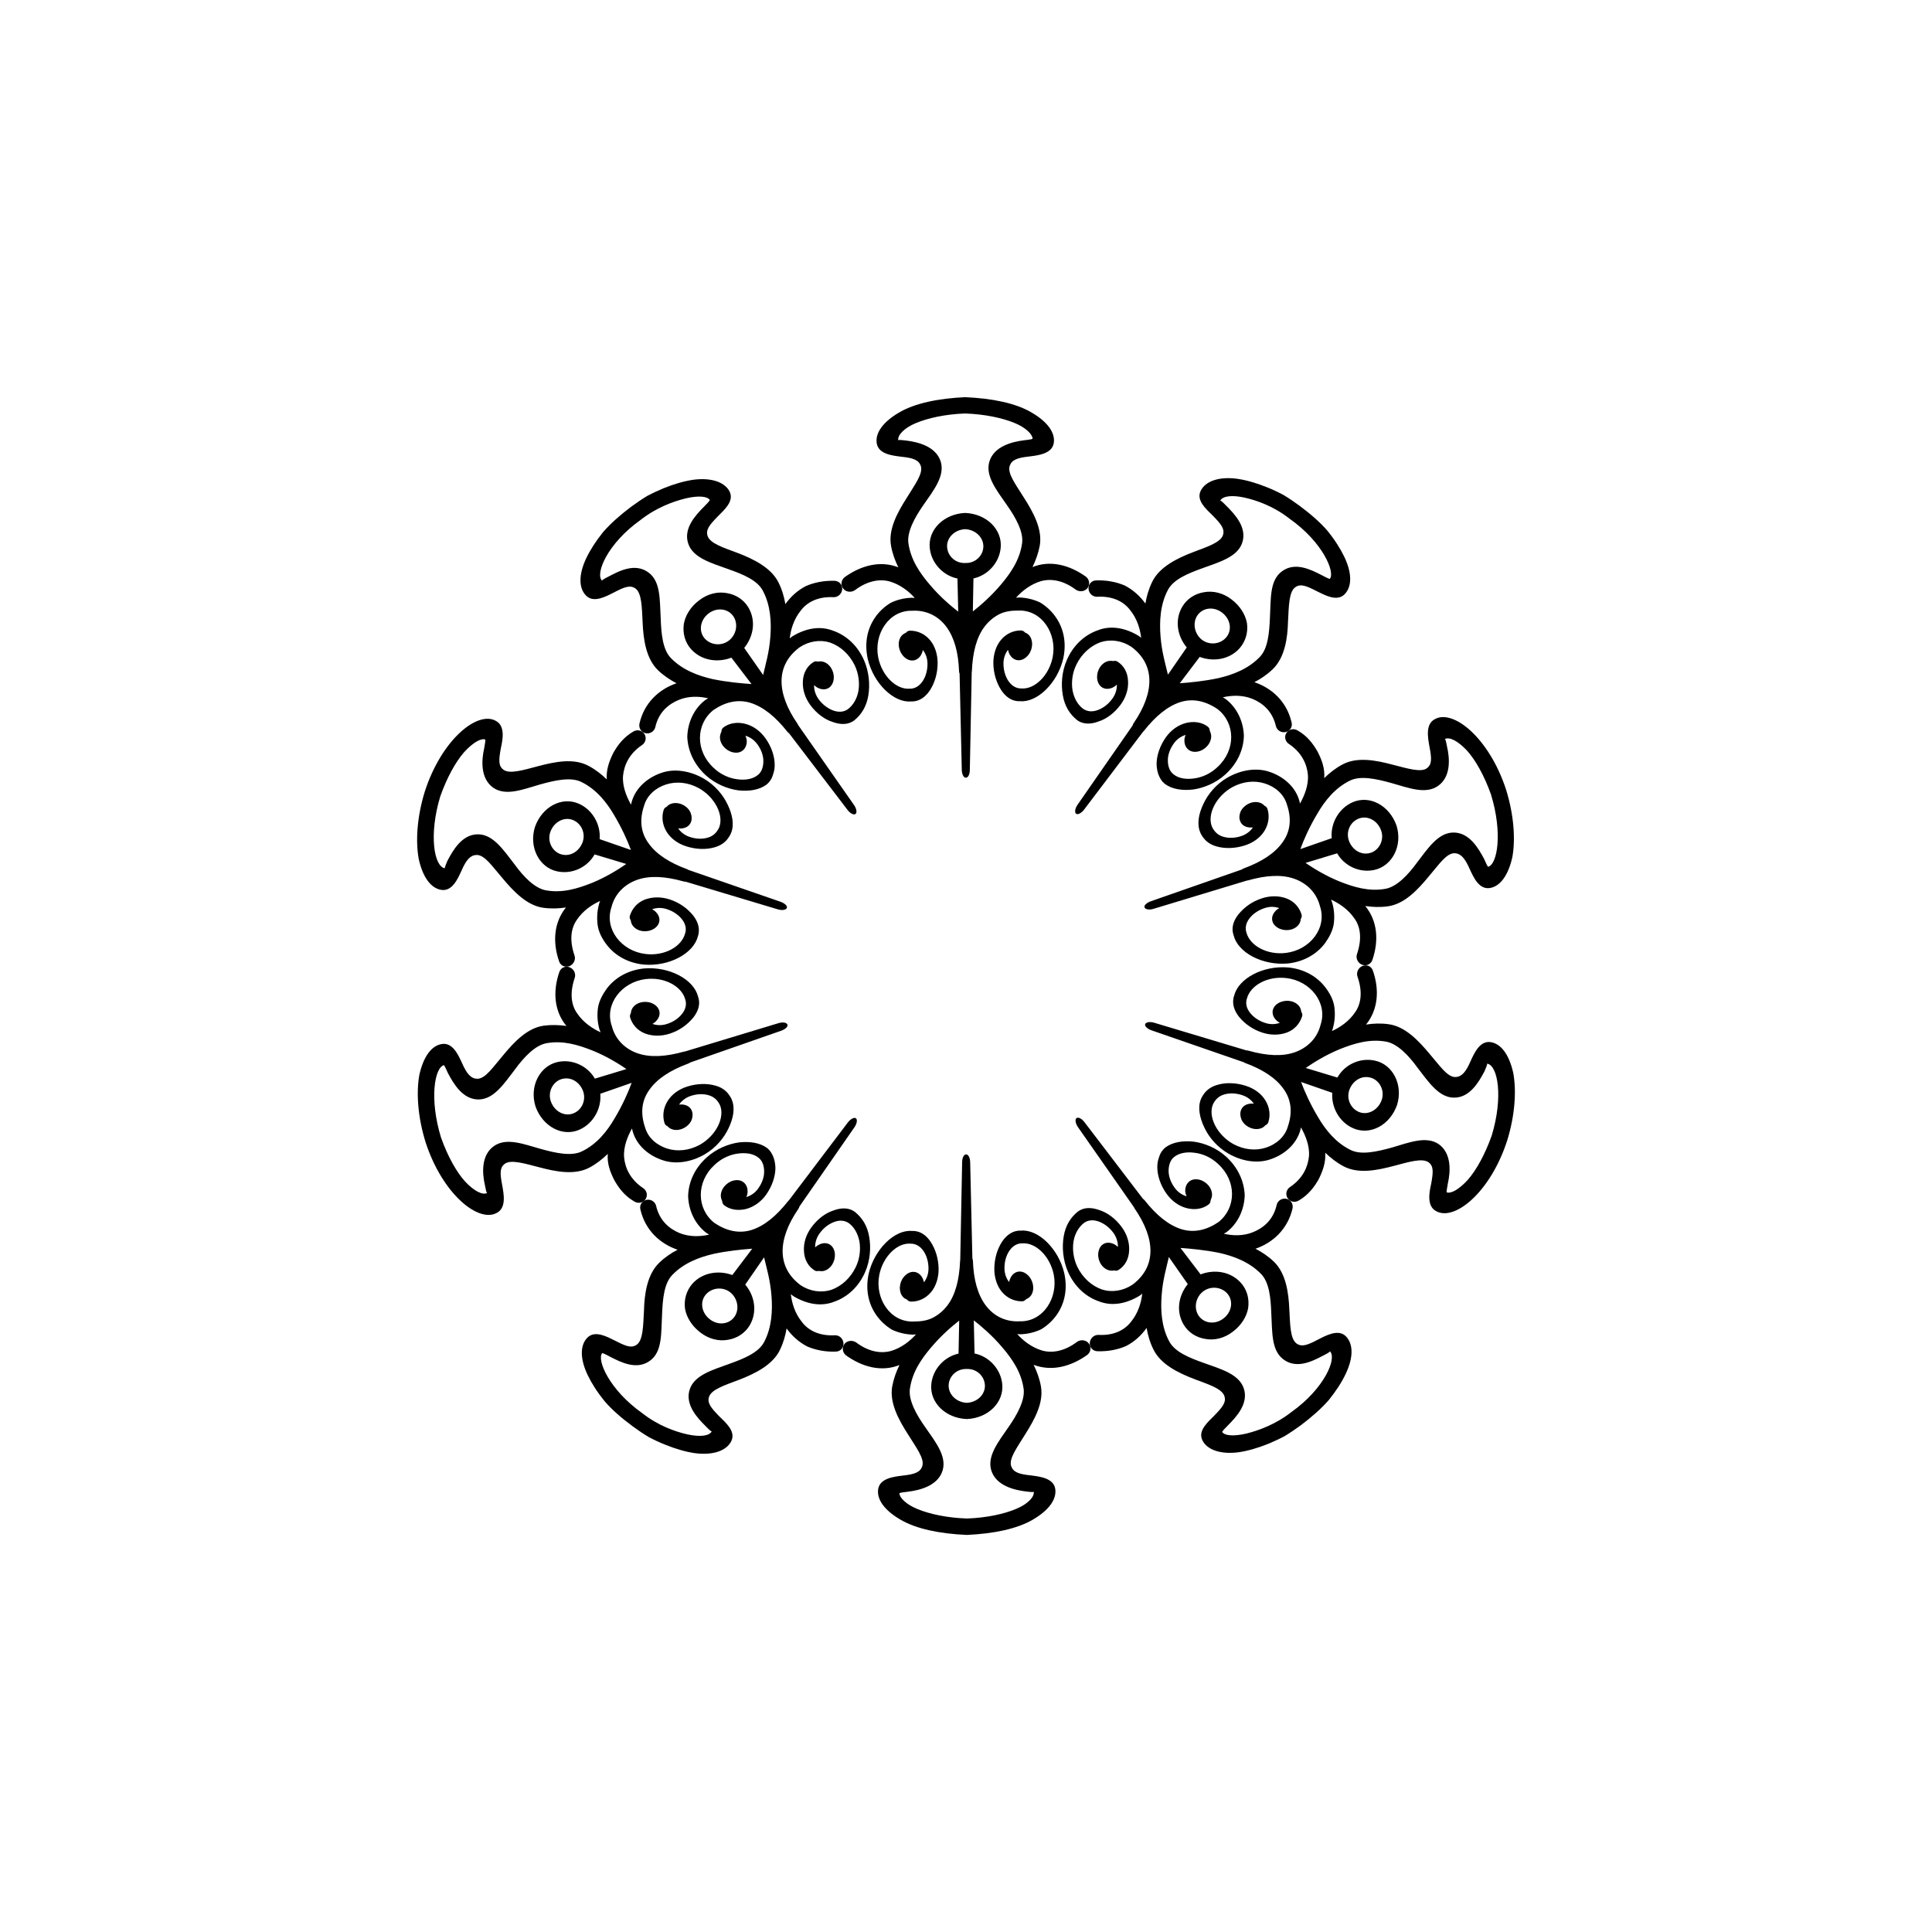 <?xml version="1.0" encoding="utf-8"?>
<!-- Generator: Adobe Illustrator 16.0.4, SVG Export Plug-In . SVG Version: 6.00 Build 0)  -->
<!DOCTYPE svg PUBLIC "-//W3C//DTD SVG 1.1//EN" "http://www.w3.org/Graphics/SVG/1.1/DTD/svg11.dtd">
<svg version="1.1" id="Layer_1" xmlns="http://www.w3.org/2000/svg" xmlns:xlink="http://www.w3.org/1999/xlink" x="0px" y="0px"
	 width="50px" height="50px" viewBox="0 0 50 50" enable-background="new 0 0 50 50" xml:space="preserve">
<g>
	<path d="M37.167,31.344c0.474,0.268,1.401-0.48,1.837-1.822c0.206-0.664,0.244-1.299,0.158-1.758
		c-0.104-0.466-0.314-0.757-0.59-0.795c-0.276-0.037-0.42,0.288-0.516,0.499c-0.121,0.279-0.229,0.401-0.389,0.406
		c-0.215,0.002-0.406-0.297-0.667-0.597c-0.295-0.354-0.642-0.717-1.067-0.771c-0.199-0.027-0.396-0.02-0.58,0.01
		c0.312-0.386,0.352-0.896,0.176-1.399c-0.039-0.111-0.158-0.163-0.271-0.117c-0.106,0.046-0.163,0.168-0.126,0.274
		c0.129,0.372,0.104,0.691-0.062,0.924c-0.157,0.234-0.391,0.392-0.6,0.486c0.008-0.024,0.02-0.048,0.025-0.074
		c0.053-0.187,0.062-0.377,0.037-0.557s-0.119-0.351-0.227-0.494c-0.221-0.292-0.559-0.48-0.963-0.521
		c-0.669-0.056-1.294,0.293-1.402,0.729c-0.01,0.028-0.018,0.058-0.021,0.086c-0.024,0.151,0.027,0.309,0.146,0.461
		c0.148,0.18,0.348,0.326,0.604,0.41c0.212,0.069,0.438,0.072,0.644-0.005c0.195-0.077,0.326-0.229,0.386-0.417
		c0.012-0.039,0.004-0.08-0.021-0.113c-0.008-0.057-0.023-0.113-0.066-0.162c-0.127-0.145-0.364-0.164-0.53-0.065
		s-0.196,0.281-0.069,0.423c0.03,0.035,0.067,0.062,0.108,0.086c-0.108,0.04-0.233,0.045-0.354,0.01
		c-0.175-0.051-0.319-0.147-0.416-0.27c-0.095-0.121-0.123-0.251-0.078-0.377c0.093-0.334,0.531-0.58,1.021-0.521
		c0.621,0.073,1.072,0.643,0.883,1.207c-0.09,0.362-0.352,0.602-0.668,0.713c-0.319,0.112-0.721,0.093-1.19-0.039
		c-0.021-0.008-0.043-0.01-0.063-0.01l-2.387-0.716c-0.11-0.032-0.208-0.016-0.231,0.034c-0.021,0.052,0.053,0.124,0.161,0.162
		l2.39,0.827c0.01,0.005,0.017,0.011,0.024,0.015c0.459,0.167,0.798,0.387,0.998,0.666c0.209,0.283,0.242,0.612,0.123,0.969
		c-0.076,0.284-0.312,0.477-0.574,0.561c-0.264,0.084-0.561,0.056-0.838-0.092c-0.425-0.235-0.662-0.707-0.532-1.026
		c0.055-0.116,0.141-0.214,0.286-0.257c0.146-0.045,0.318-0.039,0.488,0.021c0.119,0.041,0.217,0.117,0.285,0.215
		c-0.048-0.004-0.095-0.004-0.138,0.008c-0.188,0.041-0.25,0.217-0.188,0.386c0.064,0.172,0.271,0.295,0.469,0.256
		c0.064-0.013,0.12-0.045,0.154-0.09c0.037-0.015,0.066-0.042,0.079-0.081c0.06-0.188,0.03-0.393-0.079-0.568
		c-0.109-0.177-0.293-0.307-0.51-0.375c-0.258-0.082-0.521-0.087-0.736-0.021c-0.186,0.054-0.303,0.156-0.381,0.291
		c-0.016,0.023-0.027,0.05-0.039,0.076c-0.087,0.215-0.035,0.479,0.09,0.738c0.117,0.25,0.328,0.502,0.621,0.672
		c0.352,0.203,0.759,0.265,1.092,0.146c0.338-0.113,0.657-0.366,0.768-0.745c0.006-0.026,0.012-0.052,0.018-0.078
		c0.113,0.199,0.229,0.474,0.207,0.748c-0.027,0.271-0.156,0.568-0.484,0.79c-0.1,0.062-0.131,0.188-0.072,0.287
		c0.062,0.1,0.189,0.13,0.293,0.066c0.24-0.14,0.396-0.34,0.514-0.549c0.107-0.216,0.188-0.438,0.17-0.688
		c0.139,0.133,0.291,0.254,0.471,0.35c0.381,0.204,0.863,0.109,1.307-0.009c0.373-0.098,0.736-0.213,0.9-0.09
		c0.129,0.099,0.119,0.249,0.064,0.552C36.988,30.861,36.92,31.213,37.167,31.344z M36.021,29.699
		c-0.396,0.109-0.793,0.197-1.064,0.064c-0.387-0.188-0.652-0.521-0.846-0.851c-0.199-0.333-0.354-0.675-0.439-0.91l0.807,0.28
		c-0.029,0.371,0.182,0.762,0.545,0.919c0.436,0.188,0.945-0.078,1.131-0.603c0.166-0.529-0.115-1.054-0.572-1.149
		c-0.395-0.087-0.789,0.11-0.971,0.438l-0.82-0.248c0.203-0.141,0.512-0.334,0.879-0.486c0.376-0.149,0.768-0.272,1.197-0.196
		c0.295,0.051,0.586,0.356,0.816,0.674c0.289,0.374,0.549,0.767,0.935,0.776c0.424,0.01,0.659-0.419,0.8-0.682
		c0.025-0.061,0.062-0.146,0.068-0.182c0.004-0.008,0.003-0.014,0-0.016c0.277,0.044,0.422,0.859,0.119,1.861
		c-0.174,0.488-0.396,0.891-0.619,1.146c-0.23,0.251-0.438,0.366-0.549,0.323c-0.004-0.032,0.02-0.153,0.033-0.233
		c0.064-0.282,0.108-0.774-0.242-1.017C36.906,29.395,36.479,29.564,36.021,29.699z M34.922,28.204
		c0.086-0.231,0.309-0.38,0.547-0.315c0.229,0.061,0.379,0.329,0.287,0.584c-0.092,0.256-0.352,0.394-0.576,0.309
		C34.953,28.693,34.838,28.436,34.922,28.204z"/>
	<path d="M31.118,37.275c0.12,0.246,0.472,0.371,0.938,0.309c0.229-0.033,0.491-0.107,0.771-0.22c0.139-0.058,0.28-0.123,0.425-0.2
		c0.139-0.085,0.277-0.18,0.417-0.281c0.276-0.209,0.524-0.425,0.72-0.65c0.188-0.232,0.336-0.463,0.437-0.676
		c0.202-0.424,0.202-0.781,0-0.979c-0.196-0.188-0.507-0.016-0.718,0.091c-0.272,0.144-0.416,0.195-0.551,0.103
		c-0.168-0.119-0.168-0.494-0.189-0.877c-0.018-0.443-0.088-0.943-0.403-1.246c-0.146-0.14-0.31-0.246-0.473-0.332
		c0.446-0.153,0.829-0.5,0.957-1.035c0.028-0.116-0.039-0.229-0.152-0.256c-0.112-0.026-0.228,0.041-0.256,0.154
		c-0.088,0.396-0.349,0.598-0.601,0.704c-0.256,0.107-0.53,0.101-0.769,0.044c0.024-0.014,0.047-0.025,0.07-0.039
		c0.312-0.236,0.463-0.608,0.472-0.957c-0.015-0.373-0.184-0.729-0.486-1.002c-0.25-0.224-0.559-0.347-0.836-0.384
		c-0.272-0.03-0.537,0.009-0.726,0.147c-0.022,0.019-0.045,0.037-0.063,0.06c-0.053,0.058-0.088,0.127-0.11,0.208
		c-0.027,0.074-0.043,0.157-0.041,0.251c0.002,0.222,0.086,0.47,0.243,0.688c0.133,0.182,0.312,0.314,0.519,0.367
		c0.203,0.053,0.416,0.022,0.57-0.098c0.03-0.025,0.047-0.064,0.047-0.105c0.024-0.053,0.044-0.11,0.036-0.178
		c-0.021-0.193-0.202-0.352-0.391-0.365c-0.188-0.016-0.308,0.129-0.302,0.308c0.005,0.045,0.017,0.089,0.035,0.131
		c-0.114-0.034-0.219-0.104-0.296-0.205c-0.109-0.142-0.169-0.304-0.169-0.453c0.002-0.146,0.042-0.282,0.147-0.362
		c0.137-0.109,0.34-0.135,0.543-0.104c0.201,0.026,0.42,0.123,0.596,0.292c0.478,0.438,0.468,1.131,0.007,1.498
		c-0.312,0.213-0.636,0.284-0.96,0.186c-0.332-0.104-0.646-0.359-0.95-0.744c-0.015-0.019-0.03-0.032-0.048-0.045l-1.512-1.981
		c-0.069-0.092-0.164-0.14-0.207-0.104c-0.045,0.032-0.025,0.14,0.039,0.233l1.449,2.072c0.004,0.009,0.006,0.019,0.012,0.026
		c0.562,0.812,0.56,1.525-0.053,1.98c-0.242,0.161-0.531,0.205-0.791,0.122c-0.269-0.097-0.494-0.302-0.634-0.585
		c-0.104-0.221-0.131-0.458-0.098-0.66c0.034-0.199,0.129-0.366,0.271-0.477c0.104-0.076,0.239-0.088,0.387-0.034
		c0.146,0.056,0.285,0.163,0.386,0.309c0.069,0.103,0.108,0.228,0.104,0.345c-0.035-0.031-0.074-0.06-0.117-0.078
		c-0.176-0.078-0.342,0.004-0.383,0.191c-0.043,0.186,0.051,0.404,0.229,0.48c0.061,0.027,0.121,0.027,0.178,0.017
		c0.039,0.013,0.08,0.008,0.113-0.015c0.165-0.104,0.264-0.285,0.271-0.506c0.01-0.213-0.063-0.428-0.195-0.606
		c-0.16-0.217-0.369-0.37-0.576-0.435c-0.182-0.066-0.35-0.072-0.486-0.004c-0.025,0.013-0.051,0.027-0.074,0.045
		c-0.184,0.15-0.314,0.352-0.363,0.641c-0.047,0.279-0.021,0.613,0.113,0.92c0.166,0.372,0.45,0.639,0.797,0.759
		c0.354,0.14,0.73,0.054,1.061-0.149c0.021-0.016,0.041-0.033,0.062-0.049c-0.025,0.227-0.104,0.494-0.279,0.713
		c-0.17,0.229-0.455,0.375-0.854,0.354c-0.115-0.004-0.214,0.086-0.224,0.203c-0.011,0.117,0.077,0.217,0.196,0.22
		c0.269,0.009,0.521-0.038,0.74-0.134c0.215-0.109,0.396-0.273,0.534-0.469c0.032,0.185,0.084,0.371,0.175,0.554
		c0.187,0.388,0.646,0.612,1.067,0.772c0.354,0.134,0.711,0.244,0.772,0.441c0.049,0.156-0.045,0.278-0.262,0.501
		C31.266,36.798,30.994,37.023,31.118,37.275z M31.785,36.882c0.207-0.21,0.543-0.562,0.4-0.962
		c-0.129-0.359-0.584-0.488-1.033-0.648c-0.381-0.135-0.748-0.285-0.892-0.556c-0.202-0.375-0.228-0.812-0.196-1.2
		c0.027-0.396,0.129-0.729,0.186-0.984l0.49,0.701c-0.238,0.289-0.314,0.701-0.106,1.05c0.122,0.202,0.323,0.331,0.558,0.368
		c0.236,0.045,0.496-0.018,0.713-0.187c0.221-0.164,0.359-0.39,0.398-0.614c0.033-0.236-0.029-0.471-0.186-0.647
		c-0.266-0.3-0.689-0.359-1.045-0.222l-0.521-0.684c0.258,0.018,0.627,0.051,1.001,0.127c0.38,0.085,0.786,0.236,1.087,0.549
		c0.209,0.215,0.248,0.616,0.262,1.022c0.027,0.487,0,0.944,0.307,1.181c0.35,0.27,0.771,0.044,1.031-0.091
		c0.062-0.03,0.146-0.075,0.172-0.101c0.006-0.004,0.009-0.01,0.008-0.012c0.186,0.182-0.145,0.965-0.994,1.569
		c-0.406,0.319-0.845,0.479-1.171,0.56c-0.329,0.076-0.562,0.057-0.624-0.043C31.641,37.027,31.729,36.939,31.785,36.882z
		 M31.141,33.419c0.196-0.147,0.48-0.116,0.633,0.071c0.151,0.188,0.102,0.473-0.115,0.635c-0.217,0.164-0.504,0.127-0.641-0.079
		C30.889,33.85,30.943,33.568,31.141,33.419z"/>
	<path d="M28.146,35.059c0.092-0.08,0.102-0.215,0.023-0.302c-0.072-0.083-0.207-0.094-0.298-0.028
		c-0.312,0.236-0.63,0.297-0.897,0.224c-0.272-0.08-0.494-0.255-0.648-0.427c0.027,0.002,0.052,0.002,0.078,0.005
		c0.195-0.005,0.381-0.052,0.543-0.13c0.16-0.096,0.296-0.225,0.4-0.371c0.209-0.299,0.285-0.668,0.197-1.076
		c-0.15-0.643-0.678-1.146-1.121-1.105c-0.029-0.002-0.062,0-0.089,0.004c-0.151,0.021-0.286,0.116-0.396,0.275
		c-0.127,0.191-0.203,0.439-0.205,0.705c-0.002,0.221,0.065,0.447,0.199,0.605c0.135,0.157,0.32,0.242,0.52,0.24
		c0.041,0,0.074-0.021,0.102-0.053c0.053-0.023,0.103-0.057,0.137-0.111c0.098-0.164,0.043-0.398-0.103-0.524
		c-0.146-0.13-0.328-0.104-0.425,0.059c-0.021,0.039-0.039,0.084-0.049,0.129c-0.072-0.093-0.114-0.21-0.118-0.336
		c-0.005-0.181,0.042-0.35,0.129-0.476c0.087-0.125,0.202-0.192,0.335-0.188c0.344-0.026,0.715,0.332,0.811,0.81
		c0.119,0.605-0.279,1.224-0.877,1.207c-0.373,0.021-0.682-0.139-0.887-0.416c-0.203-0.272-0.311-0.659-0.328-1.148
		c0-0.021-0.007-0.044-0.014-0.062l-0.057-2.491c-0.002-0.116-0.051-0.206-0.104-0.201c-0.056-0.006-0.104,0.085-0.104,0.201
		l-0.049,2.526c0,0.01-0.004,0.02-0.004,0.028c-0.02,0.488-0.121,0.877-0.326,1.15c-0.104,0.137-0.229,0.243-0.379,0.321
		c-0.148,0.076-0.316,0.098-0.504,0.098c-0.602,0.02-1-0.598-0.883-1.203c0.094-0.479,0.465-0.839,0.807-0.812
		c0.131-0.004,0.248,0.062,0.336,0.187c0.086,0.126,0.135,0.295,0.131,0.476c-0.004,0.127-0.045,0.243-0.117,0.336
		c-0.01-0.045-0.025-0.09-0.049-0.129c-0.098-0.162-0.281-0.188-0.426-0.057c-0.146,0.127-0.196,0.359-0.1,0.523
		c0.033,0.057,0.082,0.09,0.137,0.112c0.023,0.031,0.062,0.052,0.102,0.052c0.197,0.002,0.383-0.084,0.516-0.242
		c0.135-0.158,0.201-0.387,0.199-0.605c-0.003-0.266-0.082-0.513-0.209-0.705c-0.107-0.158-0.242-0.254-0.395-0.273
		c-0.028-0.004-0.06-0.006-0.088-0.004c-0.443-0.039-0.971,0.469-1.119,1.11c-0.086,0.408-0.008,0.777,0.203,1.075
		c0.104,0.146,0.24,0.273,0.4,0.37c0.163,0.077,0.35,0.123,0.543,0.128c0.025,0,0.055-0.006,0.079-0.006
		c-0.155,0.172-0.374,0.348-0.646,0.429c-0.271,0.074-0.586,0.017-0.899-0.219c-0.093-0.065-0.224-0.054-0.298,0.028
		c-0.076,0.088-0.065,0.223,0.027,0.301c0.43,0.31,0.928,0.439,1.389,0.254c-0.084,0.17-0.15,0.353-0.188,0.552
		c-0.074,0.426,0.164,0.86,0.412,1.248c0.208,0.336,0.432,0.624,0.365,0.821c-0.055,0.156-0.2,0.207-0.504,0.24
		c-0.229,0.029-0.586,0.067-0.635,0.344c-0.047,0.273,0.168,0.561,0.58,0.799c0.41,0.24,1.021,0.363,1.713,0.393
		c0.689-0.031,1.303-0.156,1.711-0.397c0.41-0.24,0.623-0.527,0.576-0.802c-0.049-0.274-0.402-0.312-0.633-0.342
		c-0.305-0.031-0.451-0.082-0.506-0.238c-0.066-0.196,0.155-0.484,0.361-0.822c0.246-0.389,0.486-0.824,0.408-1.249
		c-0.036-0.198-0.104-0.382-0.188-0.552C27.221,35.5,27.717,35.368,28.146,35.059z M25.02,35.43
		c0.246-0.013,0.455,0.174,0.469,0.415c0.014,0.24-0.195,0.447-0.467,0.46c-0.271-0.012-0.48-0.218-0.471-0.459
		C24.562,35.604,24.773,35.418,25.02,35.43z M26.104,36.927c-0.268,0.388-0.56,0.753-0.451,1.122
		c0.121,0.403,0.603,0.514,0.892,0.549c0.063,0.008,0.159,0.02,0.195,0.014c0.007,0,0.013-0.004,0.014-0.006
		c0.019,0.129-0.147,0.316-0.456,0.444c-0.307,0.13-0.754,0.23-1.271,0.249c-0.516-0.017-0.963-0.115-1.271-0.24
		c-0.309-0.123-0.48-0.303-0.479-0.416c0.029-0.016,0.152-0.028,0.231-0.039c0.288-0.037,0.769-0.148,0.888-0.553
		c0.107-0.369-0.186-0.734-0.453-1.119c-0.229-0.322-0.435-0.695-0.395-0.988c0.059-0.43,0.293-0.771,0.547-1.07
		c0.256-0.305,0.531-0.543,0.729-0.697l-0.017,0.854c-0.363,0.079-0.668,0.396-0.705,0.794c-0.045,0.471,0.367,0.879,0.92,0.9
		c0.554-0.023,0.963-0.435,0.916-0.904c-0.039-0.399-0.35-0.719-0.717-0.793l-0.019-0.857c0.196,0.152,0.476,0.391,0.733,0.694
		c0.258,0.301,0.494,0.641,0.556,1.073C26.533,36.229,26.33,36.604,26.104,36.927z"/>
	<path d="M19.119,35.712c0.425-0.163,0.883-0.392,1.066-0.778c0.088-0.181,0.141-0.367,0.172-0.554
		c0.141,0.195,0.322,0.358,0.537,0.468c0.221,0.094,0.473,0.142,0.742,0.131c0.117-0.004,0.203-0.104,0.193-0.221
		c-0.012-0.117-0.107-0.207-0.225-0.201c-0.398,0.021-0.688-0.123-0.856-0.352c-0.177-0.219-0.255-0.485-0.281-0.712
		c0.022,0.016,0.039,0.032,0.062,0.049c0.33,0.201,0.709,0.285,1.061,0.146c0.348-0.123,0.633-0.389,0.797-0.761
		c0.135-0.307,0.157-0.64,0.107-0.921c-0.049-0.288-0.182-0.488-0.364-0.638c-0.022-0.019-0.049-0.033-0.073-0.046
		c-0.14-0.068-0.308-0.062-0.486,0.005c-0.206,0.065-0.414,0.22-0.573,0.437c-0.133,0.182-0.205,0.396-0.192,0.609
		c0.008,0.22,0.106,0.398,0.271,0.503c0.033,0.022,0.074,0.026,0.113,0.015c0.059,0.012,0.117,0.012,0.179-0.016
		c0.177-0.078,0.271-0.298,0.229-0.482c-0.043-0.188-0.209-0.269-0.387-0.189c-0.043,0.02-0.082,0.046-0.115,0.078
		c-0.004-0.118,0.033-0.242,0.104-0.346c0.1-0.146,0.234-0.252,0.383-0.31c0.146-0.056,0.279-0.045,0.389,0.032
		c0.143,0.109,0.232,0.275,0.271,0.476c0.032,0.202,0.01,0.44-0.097,0.66c-0.138,0.284-0.362,0.489-0.631,0.587
		c-0.259,0.083-0.55,0.041-0.791-0.117c-0.613-0.453-0.619-1.169-0.061-1.98c0.013-0.02,0.021-0.04,0.027-0.061l1.422-2.048
		c0.065-0.095,0.084-0.2,0.039-0.233c-0.043-0.034-0.137,0.015-0.207,0.105l-1.526,2.016c-0.007,0.008-0.015,0.013-0.021,0.021
		c-0.304,0.385-0.615,0.642-0.947,0.748c-0.324,0.099-0.648,0.028-0.961-0.183c-0.465-0.365-0.475-1.059,0-1.498
		c0.177-0.17,0.395-0.267,0.595-0.295c0.205-0.03,0.407-0.006,0.544,0.104c0.105,0.079,0.148,0.214,0.148,0.362
		c0.002,0.146-0.059,0.311-0.166,0.453c-0.076,0.101-0.18,0.17-0.295,0.205c0.019-0.041,0.031-0.086,0.033-0.131
		c0.008-0.178-0.111-0.322-0.303-0.306c-0.188,0.015-0.365,0.172-0.389,0.367c-0.008,0.065,0.011,0.125,0.035,0.177
		c0.002,0.041,0.018,0.08,0.05,0.105c0.153,0.119,0.366,0.146,0.569,0.096c0.205-0.055,0.387-0.188,0.518-0.37
		c0.154-0.22,0.238-0.468,0.24-0.688c-0.004-0.183-0.055-0.34-0.152-0.459c-0.021-0.021-0.041-0.041-0.062-0.06
		c-0.188-0.139-0.453-0.176-0.727-0.146c-0.277,0.039-0.587,0.162-0.837,0.389c-0.304,0.271-0.472,0.63-0.481,1.001
		c0.01,0.349,0.164,0.722,0.477,0.956c0.023,0.014,0.045,0.025,0.068,0.04c-0.234,0.056-0.513,0.063-0.77-0.041
		c-0.252-0.106-0.512-0.308-0.604-0.704c-0.027-0.111-0.143-0.18-0.256-0.152c-0.113,0.026-0.182,0.141-0.148,0.256
		c0.127,0.535,0.511,0.881,0.961,1.033c-0.166,0.086-0.326,0.193-0.473,0.334c-0.315,0.303-0.387,0.803-0.398,1.247
		c-0.021,0.382-0.021,0.759-0.188,0.877c-0.136,0.095-0.276,0.041-0.552-0.101c-0.211-0.104-0.521-0.277-0.718-0.088
		c-0.202,0.197-0.2,0.556,0.003,0.978c0.103,0.214,0.248,0.442,0.438,0.675c0.195,0.227,0.445,0.44,0.724,0.647
		c0.14,0.103,0.278,0.196,0.418,0.28c0.144,0.076,0.287,0.142,0.426,0.197c0.278,0.112,0.541,0.187,0.771,0.219
		c0.469,0.061,0.818-0.065,0.938-0.312c0.124-0.254-0.147-0.479-0.313-0.644c-0.217-0.221-0.312-0.344-0.264-0.5
		C18.41,35.957,18.766,35.846,19.119,35.712z M18.258,36.905c0.047,0.048,0.114,0.116,0.145,0.134
		c0.01,0.005,0.014,0.006,0.017,0.005c-0.063,0.118-0.295,0.149-0.624,0.079c-0.326-0.072-0.768-0.23-1.174-0.55
		c-0.854-0.603-1.184-1.384-1.037-1.556c0.035,0.006,0.145,0.062,0.215,0.101c0.264,0.134,0.688,0.356,1.034,0.088
		c0.308-0.237,0.274-0.695,0.3-1.183c0.016-0.406,0.053-0.809,0.262-1.024c0.297-0.312,0.699-0.463,1.076-0.55
		c0.371-0.079,0.738-0.113,0.996-0.133l-0.516,0.682c-0.354-0.131-0.775-0.068-1.037,0.229c-0.154,0.18-0.219,0.412-0.186,0.648
		c0.041,0.225,0.184,0.451,0.402,0.614c0.217,0.167,0.477,0.229,0.713,0.184c0.234-0.039,0.434-0.169,0.557-0.371
		c0.207-0.352,0.129-0.768-0.114-1.057l0.487-0.705c0.061,0.257,0.16,0.588,0.191,0.985c0.032,0.391,0.01,0.83-0.191,1.209
		c-0.143,0.27-0.51,0.423-0.889,0.559c-0.447,0.162-0.904,0.292-1.031,0.652C17.713,36.345,18.05,36.697,18.258,36.905z
		 M19.016,34.066c-0.136,0.207-0.423,0.246-0.639,0.082c-0.218-0.162-0.271-0.446-0.119-0.635c0.152-0.188,0.436-0.221,0.633-0.074
		C19.087,33.59,19.143,33.87,19.016,34.066z"/>
	<path d="M13.955,30.209c0.441,0.117,0.926,0.211,1.307,0.004c0.178-0.096,0.33-0.218,0.467-0.35
		c-0.02,0.25,0.062,0.471,0.172,0.685c0.119,0.209,0.273,0.409,0.516,0.547c0.104,0.064,0.232,0.032,0.293-0.065
		c0.061-0.1,0.025-0.229-0.074-0.287c-0.326-0.221-0.459-0.518-0.484-0.789c-0.023-0.275,0.092-0.548,0.203-0.748
		c0.008,0.025,0.014,0.051,0.02,0.078c0.109,0.377,0.432,0.629,0.768,0.74c0.334,0.117,0.742,0.055,1.094-0.149
		c0.291-0.17,0.5-0.424,0.617-0.675c0.125-0.258,0.174-0.523,0.086-0.736c-0.011-0.027-0.021-0.054-0.039-0.078
		c-0.078-0.133-0.195-0.236-0.381-0.289c-0.216-0.062-0.479-0.059-0.738,0.024c-0.215,0.069-0.396,0.198-0.506,0.376
		s-0.137,0.383-0.078,0.57c0.014,0.039,0.041,0.066,0.078,0.08c0.035,0.045,0.093,0.076,0.156,0.09
		c0.195,0.037,0.4-0.086,0.469-0.258c0.062-0.17-0.002-0.346-0.188-0.386c-0.045-0.011-0.092-0.012-0.138-0.007
		c0.065-0.097,0.165-0.174,0.282-0.217c0.17-0.061,0.347-0.067,0.488-0.023c0.146,0.043,0.232,0.139,0.289,0.258
		c0.131,0.317-0.105,0.791-0.529,1.026c-0.274,0.147-0.574,0.179-0.838,0.095s-0.498-0.273-0.576-0.558
		c-0.119-0.354-0.09-0.685,0.119-0.969c0.199-0.281,0.537-0.5,0.996-0.671c0.021-0.008,0.041-0.019,0.057-0.03l2.354-0.822
		c0.109-0.039,0.185-0.11,0.161-0.161c-0.023-0.052-0.121-0.068-0.23-0.035l-2.42,0.733c-0.011,0.001-0.02,0.001-0.027,0.004
		c-0.479,0.134-0.877,0.155-1.199,0.044c-0.316-0.109-0.578-0.349-0.67-0.711c-0.193-0.564,0.257-1.134,0.877-1.21
		c0.488-0.061,0.93,0.187,1.023,0.519c0.043,0.125,0.016,0.257-0.078,0.377c-0.094,0.123-0.241,0.221-0.414,0.271
		c-0.122,0.036-0.246,0.032-0.355-0.008c0.04-0.021,0.078-0.051,0.107-0.086c0.127-0.143,0.096-0.325-0.071-0.424
		c-0.165-0.098-0.403-0.076-0.528,0.068c-0.043,0.049-0.062,0.105-0.066,0.163c-0.021,0.033-0.031,0.073-0.02,0.112
		c0.057,0.188,0.19,0.339,0.387,0.416c0.203,0.076,0.432,0.072,0.644,0.002c0.257-0.085,0.453-0.232,0.603-0.413
		c0.119-0.151,0.172-0.31,0.146-0.461c-0.005-0.028-0.013-0.058-0.022-0.085c-0.108-0.437-0.734-0.783-1.403-0.726
		c-0.404,0.044-0.742,0.232-0.962,0.525c-0.104,0.145-0.197,0.314-0.225,0.495c-0.025,0.181-0.015,0.37,0.039,0.558
		c0.01,0.026,0.021,0.049,0.029,0.074c-0.21-0.096-0.443-0.251-0.602-0.484c-0.17-0.232-0.194-0.553-0.068-0.923
		c0.037-0.108-0.02-0.229-0.127-0.274c-0.11-0.046-0.229,0.006-0.27,0.118c-0.175,0.506-0.134,1.016,0.182,1.398
		c-0.188-0.025-0.381-0.033-0.582-0.007c-0.428,0.058-0.771,0.421-1.063,0.776c-0.258,0.3-0.45,0.6-0.665,0.599
		c-0.158-0.004-0.268-0.127-0.39-0.405c-0.097-0.211-0.24-0.535-0.517-0.496c-0.275,0.039-0.483,0.33-0.588,0.797
		c-0.084,0.459-0.043,1.095,0.164,1.756c0.44,1.34,1.37,2.086,1.844,1.816c0.246-0.132,0.177-0.482,0.136-0.713
		c-0.058-0.302-0.066-0.453,0.063-0.552C13.218,29.999,13.58,30.113,13.955,30.209z M12.789,29.656
		c-0.352,0.242-0.305,0.734-0.239,1.017c0.013,0.065,0.03,0.158,0.046,0.191c0.004,0.007,0.008,0.011,0.01,0.011
		c-0.121,0.059-0.334-0.049-0.567-0.295c-0.226-0.249-0.45-0.65-0.625-1.139c-0.308-1-0.166-1.817,0.076-1.875
		c0.022,0.024,0.071,0.137,0.104,0.209c0.141,0.262,0.379,0.689,0.803,0.679c0.387-0.011,0.645-0.404,0.932-0.779
		c0.23-0.317,0.521-0.624,0.814-0.677c0.428-0.077,0.815,0.042,1.189,0.189c0.367,0.149,0.676,0.34,0.881,0.48l-0.818,0.248
		c-0.184-0.322-0.576-0.516-0.965-0.43c-0.457,0.101-0.738,0.625-0.57,1.154c0.188,0.521,0.701,0.789,1.134,0.598
		c0.366-0.16,0.577-0.557,0.541-0.93l0.812-0.283c-0.084,0.233-0.236,0.578-0.438,0.914c-0.192,0.332-0.457,0.67-0.848,0.859
		c-0.271,0.133-0.67,0.047-1.064-0.062C13.539,29.605,13.109,29.438,12.789,29.656z M14.834,28.816
		c-0.225,0.086-0.484-0.051-0.576-0.306c-0.094-0.255,0.057-0.524,0.284-0.586c0.237-0.065,0.462,0.083,0.548,0.313
		C15.174,28.471,15.061,28.729,14.834,28.816z"/>
	<path d="M12.832,18.656c-0.473-0.268-1.4,0.481-1.836,1.822c-0.206,0.664-0.244,1.299-0.158,1.758
		c0.104,0.466,0.314,0.757,0.59,0.795c0.276,0.038,0.42-0.288,0.516-0.499c0.121-0.279,0.229-0.401,0.389-0.406
		c0.215-0.002,0.406,0.297,0.667,0.596c0.295,0.354,0.642,0.717,1.067,0.772c0.199,0.027,0.396,0.019,0.58-0.009
		c-0.312,0.385-0.352,0.895-0.176,1.399c0.039,0.111,0.158,0.162,0.271,0.117c0.106-0.046,0.163-0.168,0.126-0.274
		c-0.128-0.371-0.104-0.691,0.062-0.924c0.157-0.235,0.391-0.392,0.601-0.487c-0.009,0.025-0.021,0.048-0.026,0.074
		c-0.053,0.187-0.062,0.378-0.037,0.557c0.025,0.18,0.119,0.351,0.227,0.495c0.221,0.291,0.559,0.479,0.963,0.521
		c0.669,0.056,1.294-0.294,1.402-0.729c0.01-0.028,0.018-0.057,0.021-0.086c0.024-0.151-0.026-0.308-0.146-0.46
		c-0.148-0.181-0.348-0.327-0.604-0.411c-0.212-0.069-0.438-0.072-0.644,0.004c-0.195,0.078-0.326,0.229-0.386,0.418
		c-0.012,0.039-0.004,0.08,0.021,0.112c0.008,0.058,0.023,0.115,0.068,0.163c0.125,0.145,0.362,0.165,0.528,0.066
		s0.197-0.281,0.069-0.423c-0.03-0.035-0.067-0.063-0.108-0.087c0.108-0.039,0.233-0.044,0.354-0.009
		c0.175,0.051,0.32,0.148,0.416,0.27c0.095,0.121,0.123,0.251,0.078,0.377c-0.093,0.333-0.531,0.58-1.021,0.521
		c-0.621-0.073-1.072-0.643-0.883-1.207c0.09-0.362,0.352-0.601,0.668-0.713c0.319-0.112,0.721-0.092,1.19,0.04
		c0.021,0.006,0.043,0.009,0.063,0.009l2.387,0.716c0.11,0.033,0.208,0.016,0.232-0.035c0.021-0.051-0.054-0.123-0.162-0.161
		l-2.39-0.827c-0.01-0.005-0.017-0.011-0.024-0.015c-0.459-0.167-0.798-0.386-0.998-0.666c-0.21-0.283-0.242-0.612-0.123-0.969
		c0.076-0.285,0.312-0.477,0.574-0.56c0.264-0.084,0.562-0.056,0.838,0.092c0.425,0.235,0.662,0.707,0.532,1.026
		c-0.057,0.116-0.141,0.214-0.286,0.257c-0.146,0.045-0.318,0.039-0.488-0.021c-0.119-0.042-0.217-0.118-0.284-0.216
		c0.047,0.005,0.094,0.004,0.137-0.007c0.188-0.041,0.25-0.217,0.188-0.386c-0.064-0.172-0.271-0.295-0.469-0.256
		c-0.062,0.013-0.12,0.045-0.154,0.09c-0.037,0.014-0.066,0.042-0.079,0.081c-0.06,0.188-0.03,0.393,0.079,0.569
		c0.111,0.176,0.293,0.306,0.51,0.374c0.258,0.082,0.521,0.087,0.736,0.022c0.186-0.054,0.305-0.157,0.38-0.291
		c0.017-0.024,0.028-0.05,0.04-0.077c0.087-0.214,0.035-0.479-0.09-0.737c-0.117-0.25-0.328-0.503-0.621-0.673
		c-0.354-0.202-0.759-0.264-1.092-0.146c-0.336,0.113-0.657,0.366-0.768,0.745c-0.006,0.027-0.012,0.052-0.018,0.078
		c-0.113-0.199-0.229-0.473-0.207-0.748c0.027-0.271,0.156-0.568,0.484-0.79c0.1-0.062,0.131-0.188,0.072-0.287
		c-0.062-0.1-0.19-0.13-0.293-0.066c-0.24,0.139-0.396,0.34-0.514,0.549c-0.107,0.215-0.188,0.437-0.17,0.687
		c-0.139-0.133-0.291-0.254-0.471-0.349c-0.381-0.206-0.863-0.11-1.307,0.008c-0.373,0.097-0.736,0.213-0.898,0.09
		c-0.131-0.099-0.121-0.249-0.066-0.552C13.012,19.138,13.08,18.787,12.832,18.656z M13.979,20.301
		c0.396-0.11,0.793-0.197,1.064-0.065c0.387,0.188,0.652,0.521,0.846,0.851c0.199,0.333,0.354,0.675,0.439,0.91l-0.809-0.28
		c0.031-0.371-0.18-0.762-0.543-0.919c-0.436-0.189-0.945,0.078-1.131,0.602c-0.166,0.529,0.115,1.054,0.572,1.15
		c0.395,0.087,0.789-0.111,0.971-0.438l0.82,0.247c-0.203,0.141-0.512,0.334-0.879,0.487c-0.376,0.149-0.768,0.272-1.197,0.196
		c-0.295-0.051-0.586-0.357-0.816-0.674c-0.289-0.374-0.549-0.767-0.935-0.776c-0.424-0.01-0.659,0.419-0.8,0.681
		c-0.025,0.061-0.062,0.146-0.068,0.182c-0.004,0.008-0.004,0.013,0,0.016c-0.277-0.044-0.422-0.86-0.119-1.861
		c0.174-0.489,0.396-0.891,0.619-1.146c0.23-0.251,0.438-0.366,0.547-0.324c0.006,0.033-0.018,0.154-0.031,0.234
		c-0.064,0.282-0.108,0.774,0.242,1.016C13.094,20.605,13.521,20.435,13.979,20.301z M15.078,21.796
		c-0.086,0.231-0.309,0.38-0.547,0.316c-0.229-0.061-0.379-0.33-0.287-0.585c0.092-0.256,0.352-0.393,0.576-0.308
		C15.047,21.306,15.161,21.564,15.078,21.796z"/>
	<path d="M18.883,12.724c-0.121-0.245-0.473-0.37-0.939-0.308c-0.229,0.033-0.491,0.107-0.771,0.22
		c-0.139,0.058-0.28,0.123-0.425,0.2c-0.139,0.084-0.277,0.179-0.417,0.281c-0.276,0.209-0.524,0.425-0.72,0.65
		c-0.188,0.233-0.336,0.464-0.437,0.676c-0.202,0.423-0.202,0.781,0,0.978c0.196,0.189,0.509,0.015,0.718-0.09
		c0.272-0.143,0.416-0.195,0.551-0.103c0.168,0.118,0.168,0.495,0.188,0.877c0.019,0.444,0.088,0.944,0.404,1.246
		c0.146,0.139,0.31,0.245,0.473,0.332c-0.448,0.153-0.832,0.5-0.957,1.036c-0.028,0.116,0.039,0.229,0.152,0.256
		c0.112,0.026,0.228-0.042,0.256-0.154c0.088-0.396,0.349-0.599,0.601-0.705c0.256-0.107,0.53-0.1,0.769-0.044
		c-0.024,0.014-0.047,0.026-0.07,0.04c-0.312,0.234-0.463,0.608-0.472,0.957c0.015,0.372,0.184,0.728,0.486,1.001
		c0.25,0.224,0.559,0.347,0.836,0.384c0.272,0.03,0.537-0.008,0.726-0.147c0.022-0.019,0.045-0.038,0.063-0.06
		c0.053-0.058,0.088-0.127,0.11-0.208c0.027-0.074,0.043-0.158,0.041-0.251c-0.002-0.222-0.086-0.47-0.243-0.688
		c-0.133-0.182-0.312-0.315-0.519-0.368c-0.203-0.052-0.416-0.023-0.57,0.098c-0.03,0.025-0.047,0.064-0.047,0.105
		c-0.024,0.053-0.044,0.111-0.036,0.177c0.021,0.195,0.202,0.353,0.391,0.366c0.188,0.016,0.308-0.129,0.302-0.308
		c-0.005-0.044-0.017-0.088-0.035-0.13c0.114,0.034,0.219,0.105,0.296,0.205c0.109,0.142,0.169,0.304,0.168,0.453
		c-0.001,0.146-0.041,0.282-0.146,0.361c-0.137,0.111-0.34,0.137-0.543,0.106c-0.201-0.027-0.42-0.123-0.597-0.292
		c-0.477-0.438-0.467-1.132-0.006-1.498c0.312-0.213,0.636-0.284,0.959-0.186c0.333,0.105,0.647,0.36,0.951,0.744
		c0.015,0.019,0.03,0.033,0.048,0.045l1.512,1.982c0.069,0.092,0.164,0.14,0.207,0.105c0.045-0.035,0.025-0.14-0.041-0.234
		l-1.447-2.072c-0.004-0.009-0.006-0.019-0.012-0.027c-0.562-0.811-0.56-1.525,0.053-1.98c0.242-0.161,0.531-0.205,0.791-0.122
		c0.269,0.096,0.494,0.301,0.634,0.585c0.104,0.22,0.131,0.458,0.098,0.66c-0.034,0.199-0.129,0.366-0.271,0.477
		c-0.104,0.076-0.239,0.088-0.387,0.034c-0.146-0.056-0.285-0.163-0.386-0.309c-0.069-0.103-0.108-0.227-0.104-0.345
		c0.035,0.032,0.074,0.06,0.117,0.078c0.176,0.078,0.34-0.004,0.383-0.191c0.043-0.185-0.051-0.404-0.229-0.481
		c-0.061-0.026-0.121-0.026-0.178-0.016c-0.039-0.012-0.08-0.008-0.113,0.015c-0.165,0.104-0.264,0.285-0.271,0.505
		c-0.01,0.214,0.063,0.428,0.195,0.607c0.16,0.217,0.369,0.37,0.576,0.435c0.182,0.066,0.35,0.072,0.486,0.004
		c0.025-0.013,0.051-0.028,0.074-0.045c0.184-0.151,0.314-0.352,0.363-0.641c0.047-0.28,0.021-0.614-0.113-0.921
		c-0.166-0.371-0.45-0.637-0.797-0.758c-0.354-0.139-0.73-0.054-1.061,0.149c-0.021,0.016-0.041,0.033-0.062,0.049
		c0.024-0.226,0.104-0.493,0.279-0.712c0.17-0.229,0.455-0.375,0.854-0.354c0.115,0.004,0.214-0.086,0.224-0.203
		c0.011-0.117-0.077-0.217-0.196-0.221c-0.269-0.008-0.521,0.04-0.74,0.135c-0.215,0.109-0.396,0.273-0.534,0.469
		c-0.032-0.185-0.084-0.372-0.175-0.554c-0.187-0.387-0.646-0.613-1.067-0.773c-0.354-0.133-0.711-0.243-0.772-0.441
		c-0.049-0.156,0.045-0.278,0.263-0.501C18.734,13.202,19.006,12.977,18.883,12.724z M18.215,13.118
		c-0.207,0.21-0.543,0.562-0.4,0.961c0.129,0.361,0.586,0.489,1.033,0.65c0.381,0.134,0.748,0.285,0.892,0.555
		c0.202,0.375,0.228,0.812,0.196,1.201c-0.027,0.396-0.129,0.728-0.186,0.984l-0.49-0.701c0.238-0.289,0.314-0.702,0.106-1.051
		c-0.122-0.201-0.323-0.33-0.558-0.368c-0.236-0.044-0.496,0.018-0.713,0.187c-0.221,0.163-0.359,0.39-0.398,0.615
		c-0.033,0.235,0.029,0.47,0.186,0.647c0.266,0.299,0.689,0.359,1.045,0.222l0.521,0.683c-0.258-0.017-0.627-0.05-1.001-0.127
		c-0.38-0.085-0.786-0.236-1.087-0.547c-0.209-0.217-0.248-0.618-0.262-1.024c-0.027-0.487,0-0.946-0.307-1.182
		c-0.35-0.269-0.771-0.044-1.031,0.092c-0.062,0.03-0.146,0.075-0.172,0.1c-0.006,0.005-0.009,0.01-0.008,0.013
		c-0.186-0.182,0.145-0.966,0.994-1.57c0.406-0.32,0.845-0.48,1.171-0.56c0.329-0.077,0.562-0.056,0.625,0.043
		C18.359,12.973,18.271,13.061,18.215,13.118z M18.859,16.581c-0.196,0.148-0.48,0.116-0.633-0.071
		c-0.151-0.188-0.102-0.473,0.115-0.636s0.504-0.126,0.641,0.08C19.111,16.151,19.057,16.432,18.859,16.581z"/>
	<path d="M21.854,14.941c-0.092,0.08-0.102,0.215-0.023,0.302c0.072,0.083,0.207,0.094,0.298,0.028
		c0.312-0.236,0.63-0.296,0.897-0.223c0.272,0.08,0.494,0.255,0.648,0.427c-0.027-0.002-0.052-0.003-0.078-0.005
		c-0.195,0.005-0.381,0.052-0.543,0.13c-0.16,0.096-0.297,0.224-0.4,0.371c-0.209,0.299-0.285,0.668-0.197,1.076
		c0.148,0.642,0.678,1.147,1.121,1.106c0.029,0.001,0.062,0,0.088-0.004c0.152-0.021,0.287-0.117,0.396-0.276
		c0.127-0.192,0.203-0.44,0.205-0.705c0.002-0.221-0.065-0.447-0.199-0.605c-0.135-0.158-0.32-0.243-0.52-0.241
		c-0.041,0-0.074,0.021-0.102,0.053c-0.053,0.023-0.104,0.057-0.137,0.112c-0.098,0.164-0.043,0.398,0.102,0.524
		c0.146,0.13,0.328,0.104,0.426-0.059c0.021-0.039,0.039-0.084,0.049-0.129c0.072,0.093,0.114,0.21,0.118,0.336
		c0.005,0.181-0.043,0.35-0.129,0.476c-0.087,0.125-0.202,0.192-0.335,0.188c-0.344,0.027-0.715-0.332-0.811-0.81
		c-0.119-0.605,0.279-1.223,0.877-1.207c0.373-0.021,0.682,0.14,0.887,0.416c0.203,0.273,0.311,0.66,0.328,1.149
		c0,0.022,0.007,0.044,0.014,0.063l0.057,2.491c0.002,0.116,0.051,0.206,0.104,0.201c0.056,0.006,0.104-0.085,0.104-0.201
		l0.049-2.527c0-0.01,0.004-0.019,0.004-0.028c0.02-0.488,0.121-0.877,0.326-1.15c0.104-0.137,0.229-0.244,0.379-0.322
		c0.148-0.076,0.316-0.098,0.504-0.097c0.602-0.02,1,0.598,0.883,1.203c-0.094,0.479-0.465,0.839-0.807,0.813
		c-0.131,0.004-0.248-0.062-0.336-0.187c-0.086-0.126-0.135-0.295-0.131-0.476c0.004-0.126,0.045-0.243,0.117-0.336
		c0.01,0.045,0.025,0.09,0.049,0.129c0.098,0.162,0.281,0.188,0.426,0.057c0.146-0.127,0.196-0.36,0.1-0.524
		c-0.033-0.056-0.082-0.089-0.137-0.112c-0.023-0.031-0.062-0.052-0.102-0.052c-0.197-0.001-0.383,0.084-0.516,0.243
		c-0.135,0.158-0.201,0.386-0.199,0.605c0.003,0.265,0.082,0.513,0.209,0.705c0.107,0.158,0.242,0.254,0.395,0.274
		c0.028,0.004,0.06,0.005,0.088,0.004c0.443,0.039,0.971-0.469,1.119-1.112c0.086-0.407,0.008-0.776-0.203-1.074
		c-0.104-0.147-0.24-0.274-0.4-0.37c-0.163-0.077-0.35-0.123-0.543-0.128c-0.025,0-0.055,0.006-0.079,0.006
		c0.155-0.172,0.374-0.348,0.646-0.429c0.271-0.074,0.586-0.016,0.899,0.219c0.093,0.065,0.224,0.054,0.298-0.029
		c0.076-0.087,0.065-0.222-0.027-0.301c-0.43-0.309-0.928-0.439-1.389-0.253c0.082-0.17,0.15-0.353,0.188-0.552
		c0.074-0.426-0.164-0.861-0.412-1.248c-0.208-0.336-0.432-0.624-0.365-0.821c0.055-0.157,0.2-0.208,0.504-0.241
		c0.229-0.029,0.585-0.067,0.635-0.343c0.047-0.274-0.168-0.561-0.58-0.799c-0.41-0.241-1.021-0.363-1.713-0.393
		c-0.689,0.031-1.303,0.156-1.711,0.398c-0.41,0.24-0.623,0.527-0.576,0.801c0.049,0.275,0.402,0.313,0.635,0.342
		c0.303,0.031,0.449,0.082,0.504,0.238c0.066,0.197-0.155,0.485-0.361,0.823c-0.247,0.388-0.486,0.824-0.408,1.249
		c0.036,0.198,0.104,0.382,0.188,0.552C22.779,14.5,22.283,14.632,21.854,14.941z M24.98,14.57
		c-0.246,0.013-0.455-0.173-0.469-0.415c-0.014-0.24,0.195-0.447,0.467-0.46c0.271,0.012,0.48,0.218,0.471,0.459
		C25.438,14.396,25.227,14.582,24.98,14.57z M23.896,13.073c0.268-0.387,0.56-0.752,0.451-1.122
		c-0.121-0.403-0.603-0.514-0.892-0.549c-0.063-0.008-0.159-0.019-0.192-0.014c-0.01,0.001-0.016,0.003-0.017,0.006
		c-0.019-0.129,0.147-0.316,0.456-0.444c0.308-0.129,0.754-0.23,1.271-0.249c0.516,0.017,0.963,0.116,1.271,0.24
		s0.48,0.303,0.479,0.416c-0.029,0.016-0.152,0.029-0.232,0.039c-0.287,0.037-0.768,0.149-0.887,0.553
		c-0.107,0.37,0.186,0.734,0.453,1.12c0.229,0.322,0.435,0.695,0.395,0.988c-0.059,0.43-0.293,0.771-0.546,1.07
		c-0.257,0.305-0.532,0.543-0.729,0.697l0.016-0.854c0.363-0.079,0.668-0.396,0.705-0.794c0.045-0.471-0.365-0.879-0.92-0.901
		c-0.553,0.024-0.963,0.435-0.916,0.904c0.039,0.4,0.351,0.72,0.717,0.793l0.02,0.858c-0.195-0.152-0.476-0.39-0.732-0.694
		c-0.258-0.301-0.494-0.642-0.557-1.074C23.467,13.771,23.67,13.396,23.896,13.073z"/>
	<path d="M30.881,14.288c-0.425,0.162-0.883,0.39-1.066,0.778c-0.088,0.181-0.141,0.368-0.172,0.554
		c-0.141-0.195-0.322-0.358-0.537-0.468c-0.221-0.094-0.473-0.141-0.742-0.131c-0.117,0.004-0.203,0.104-0.193,0.221
		c0.012,0.118,0.107,0.207,0.225,0.202c0.398-0.022,0.688,0.123,0.856,0.351c0.177,0.218,0.255,0.485,0.281,0.712
		c-0.022-0.016-0.039-0.034-0.062-0.049c-0.33-0.201-0.709-0.285-1.061-0.146c-0.348,0.123-0.633,0.389-0.797,0.761
		c-0.135,0.307-0.157,0.64-0.107,0.921c0.049,0.288,0.182,0.488,0.364,0.638c0.022,0.018,0.049,0.033,0.073,0.046
		c0.14,0.068,0.308,0.062,0.486-0.006c0.206-0.064,0.414-0.219,0.573-0.436c0.133-0.181,0.205-0.395,0.192-0.609
		c-0.008-0.22-0.106-0.399-0.271-0.503c-0.033-0.023-0.074-0.027-0.113-0.016c-0.059-0.01-0.117-0.01-0.179,0.017
		c-0.177,0.078-0.271,0.298-0.229,0.483c0.043,0.187,0.209,0.268,0.387,0.189c0.043-0.019,0.082-0.047,0.115-0.078
		c0.004,0.118-0.033,0.242-0.104,0.345c-0.1,0.146-0.234,0.253-0.383,0.31c-0.146,0.055-0.279,0.045-0.389-0.033
		c-0.143-0.109-0.232-0.275-0.271-0.475c-0.032-0.202-0.01-0.44,0.097-0.66c0.138-0.284,0.362-0.489,0.631-0.587
		c0.259-0.083,0.55-0.041,0.791,0.118c0.613,0.453,0.619,1.167,0.061,1.981c-0.013,0.019-0.021,0.039-0.027,0.06l-1.422,2.047
		c-0.065,0.095-0.084,0.201-0.039,0.234c0.043,0.034,0.137-0.015,0.207-0.106l1.526-2.015c0.007-0.008,0.015-0.013,0.021-0.021
		c0.304-0.385,0.615-0.642,0.947-0.748c0.324-0.1,0.648-0.029,0.961,0.183c0.465,0.365,0.475,1.058,0,1.497
		c-0.177,0.17-0.395,0.267-0.595,0.295c-0.205,0.031-0.407,0.007-0.544-0.104c-0.105-0.079-0.148-0.214-0.148-0.362
		c-0.002-0.148,0.059-0.311,0.166-0.453c0.076-0.101,0.18-0.171,0.295-0.206c-0.019,0.042-0.031,0.086-0.033,0.131
		c-0.008,0.178,0.111,0.322,0.303,0.306c0.188-0.014,0.365-0.172,0.389-0.367c0.008-0.066-0.011-0.125-0.035-0.177
		c-0.002-0.041-0.018-0.08-0.049-0.105c-0.154-0.12-0.367-0.147-0.57-0.096c-0.205,0.054-0.387,0.188-0.518,0.37
		c-0.154,0.22-0.238,0.468-0.24,0.688c0.004,0.183,0.055,0.341,0.152,0.459c0.021,0.021,0.041,0.041,0.062,0.059
		c0.188,0.14,0.453,0.177,0.727,0.146c0.277-0.039,0.587-0.163,0.837-0.389c0.304-0.273,0.472-0.63,0.481-1.002
		c-0.01-0.348-0.164-0.721-0.477-0.955c-0.023-0.014-0.045-0.026-0.068-0.04c0.234-0.056,0.513-0.064,0.77,0.041
		c0.252,0.106,0.512,0.307,0.604,0.704c0.027,0.111,0.143,0.18,0.256,0.153c0.113-0.027,0.182-0.141,0.148-0.257
		c-0.127-0.536-0.511-0.881-0.961-1.033c0.166-0.087,0.326-0.193,0.473-0.334c0.315-0.302,0.387-0.802,0.398-1.247
		c0.021-0.383,0.021-0.758,0.188-0.877c0.136-0.094,0.276-0.041,0.552,0.101c0.211,0.104,0.521,0.277,0.718,0.088
		c0.202-0.198,0.2-0.556-0.003-0.978c-0.103-0.213-0.248-0.442-0.438-0.675c-0.195-0.226-0.445-0.44-0.724-0.647
		c-0.14-0.103-0.278-0.197-0.418-0.28c-0.144-0.077-0.287-0.143-0.426-0.198c-0.278-0.112-0.541-0.186-0.771-0.218
		c-0.469-0.062-0.818,0.065-0.938,0.311c-0.124,0.253,0.147,0.479,0.313,0.644c0.217,0.221,0.312,0.343,0.264,0.5
		C31.59,14.042,31.234,14.154,30.881,14.288z M31.742,13.095c-0.047-0.048-0.114-0.116-0.145-0.134
		c-0.01-0.005-0.014-0.006-0.017-0.005c0.063-0.118,0.295-0.15,0.624-0.079c0.326,0.072,0.768,0.23,1.174,0.55
		c0.854,0.602,1.184,1.384,1.037,1.555c-0.035-0.005-0.145-0.062-0.215-0.1c-0.264-0.134-0.688-0.357-1.034-0.088
		c-0.308,0.236-0.274,0.695-0.3,1.183c-0.016,0.406-0.053,0.808-0.262,1.024c-0.297,0.311-0.699,0.463-1.076,0.55
		c-0.371,0.079-0.738,0.113-0.996,0.132l0.516-0.682c0.354,0.132,0.775,0.07,1.037-0.229c0.154-0.178,0.219-0.412,0.186-0.647
		c-0.041-0.225-0.184-0.451-0.402-0.614c-0.217-0.167-0.477-0.229-0.713-0.184c-0.234,0.039-0.434,0.168-0.557,0.371
		c-0.207,0.351-0.129,0.768,0.114,1.057l-0.487,0.705c-0.061-0.257-0.16-0.588-0.191-0.985c-0.032-0.391-0.01-0.831,0.191-1.209
		c0.143-0.27,0.51-0.423,0.889-0.559c0.447-0.162,0.904-0.292,1.031-0.653C32.287,13.655,31.95,13.303,31.742,13.095z
		 M30.984,15.933c0.136-0.207,0.423-0.245,0.639-0.082c0.218,0.162,0.271,0.446,0.119,0.635c-0.15,0.188-0.436,0.221-0.633,0.074
		C30.914,16.41,30.857,16.13,30.984,15.933z"/>
	<path d="M36.045,19.791c-0.439-0.117-0.926-0.211-1.307-0.004c-0.178,0.096-0.33,0.217-0.467,0.35
		c0.02-0.25-0.062-0.471-0.172-0.685c-0.119-0.209-0.273-0.41-0.516-0.547c-0.104-0.064-0.232-0.033-0.293,0.066
		c-0.061,0.1-0.025,0.228,0.074,0.287c0.326,0.221,0.459,0.518,0.484,0.789c0.023,0.275-0.092,0.548-0.203,0.748
		c-0.008-0.026-0.014-0.051-0.02-0.078c-0.109-0.377-0.432-0.629-0.768-0.741c-0.334-0.116-0.742-0.054-1.094,0.15
		c-0.291,0.17-0.5,0.424-0.617,0.675c-0.125,0.258-0.174,0.523-0.086,0.736c0.011,0.027,0.021,0.054,0.039,0.078
		c0.078,0.133,0.195,0.236,0.381,0.289c0.216,0.063,0.479,0.058,0.738-0.025c0.215-0.069,0.396-0.198,0.506-0.375
		c0.109-0.178,0.137-0.383,0.078-0.57c-0.014-0.039-0.041-0.067-0.078-0.081c-0.035-0.045-0.093-0.076-0.156-0.09
		c-0.195-0.037-0.4,0.087-0.469,0.259c-0.062,0.169,0.002,0.345,0.188,0.385c0.045,0.01,0.092,0.012,0.138,0.007
		c-0.065,0.097-0.165,0.174-0.282,0.217c-0.17,0.061-0.347,0.067-0.488,0.023c-0.146-0.044-0.232-0.139-0.289-0.257
		c-0.131-0.318,0.105-0.791,0.529-1.027c0.275-0.148,0.574-0.178,0.838-0.094c0.264,0.083,0.498,0.273,0.576,0.557
		c0.119,0.355,0.09,0.685-0.119,0.969c-0.199,0.281-0.537,0.5-0.996,0.67c-0.021,0.008-0.041,0.019-0.057,0.031l-2.354,0.822
		c-0.109,0.039-0.185,0.111-0.161,0.162c0.023,0.05,0.121,0.067,0.23,0.034l2.42-0.733c0.011-0.002,0.02-0.001,0.027-0.004
		c0.471-0.134,0.869-0.155,1.191-0.044c0.316,0.11,0.578,0.349,0.67,0.71c0.193,0.566-0.258,1.135-0.877,1.211
		c-0.489,0.061-0.93-0.186-1.023-0.519c-0.043-0.125-0.016-0.256,0.078-0.377c0.094-0.122,0.241-0.22,0.414-0.271
		c0.122-0.036,0.246-0.032,0.355,0.008c-0.041,0.022-0.078,0.051-0.107,0.086c-0.127,0.143-0.096,0.325,0.07,0.423
		c0.166,0.099,0.404,0.077,0.529-0.067c0.043-0.05,0.062-0.106,0.066-0.164c0.021-0.033,0.031-0.073,0.02-0.112
		c-0.059-0.188-0.19-0.339-0.388-0.416c-0.202-0.076-0.431-0.072-0.643-0.002c-0.259,0.085-0.453,0.232-0.603,0.413
		c-0.119,0.152-0.172,0.309-0.146,0.461c0.005,0.028,0.013,0.057,0.022,0.085c0.108,0.437,0.734,0.783,1.403,0.726
		c0.403-0.044,0.742-0.233,0.961-0.525c0.104-0.145,0.198-0.315,0.226-0.495c0.024-0.18,0.015-0.371-0.041-0.558
		c-0.008-0.026-0.021-0.048-0.027-0.074c0.21,0.096,0.443,0.251,0.602,0.485c0.17,0.231,0.194,0.552,0.068,0.923
		c-0.038,0.107,0.02,0.229,0.127,0.274c0.109,0.045,0.229-0.006,0.27-0.118c0.174-0.506,0.133-1.016-0.183-1.399
		c0.188,0.027,0.382,0.035,0.582,0.008c0.429-0.058,0.771-0.421,1.063-0.776c0.259-0.3,0.451-0.6,0.666-0.599
		c0.158,0.004,0.268,0.127,0.39,0.405c0.097,0.211,0.239,0.536,0.517,0.497c0.275-0.04,0.483-0.331,0.588-0.797
		c0.084-0.46,0.043-1.095-0.164-1.757c-0.44-1.34-1.371-2.085-1.844-1.816c-0.246,0.132-0.177,0.482-0.136,0.713
		c0.058,0.302,0.065,0.453-0.062,0.552C36.782,20.001,36.42,19.886,36.045,19.791z M37.211,20.343
		c0.352-0.241,0.305-0.733,0.239-1.016c-0.013-0.065-0.03-0.158-0.046-0.191c-0.004-0.007-0.008-0.011-0.01-0.011
		c0.121-0.059,0.334,0.049,0.567,0.295c0.226,0.249,0.45,0.65,0.625,1.139c0.308,1,0.166,1.816-0.076,1.874
		c-0.022-0.024-0.071-0.136-0.104-0.209c-0.141-0.261-0.379-0.689-0.803-0.678c-0.387,0.011-0.645,0.404-0.932,0.779
		c-0.23,0.317-0.521,0.624-0.814,0.677c-0.428,0.077-0.815-0.042-1.189-0.189c-0.367-0.15-0.676-0.341-0.881-0.481l0.818-0.248
		c0.184,0.322,0.576,0.516,0.965,0.429c0.457-0.1,0.738-0.625,0.57-1.153c-0.188-0.522-0.699-0.789-1.134-0.598
		c-0.366,0.16-0.577,0.556-0.541,0.93l-0.812,0.283c0.084-0.234,0.236-0.578,0.438-0.914c0.192-0.332,0.457-0.67,0.848-0.86
		c0.271-0.132,0.67-0.047,1.064,0.062C36.461,20.393,36.891,20.562,37.211,20.343z M35.166,21.184
		c0.225-0.087,0.484,0.05,0.576,0.305c0.094,0.255-0.057,0.524-0.284,0.586c-0.237,0.065-0.462-0.083-0.547-0.314
		C34.826,21.529,34.939,21.271,35.166,21.184z"/>
</g>
</svg>
